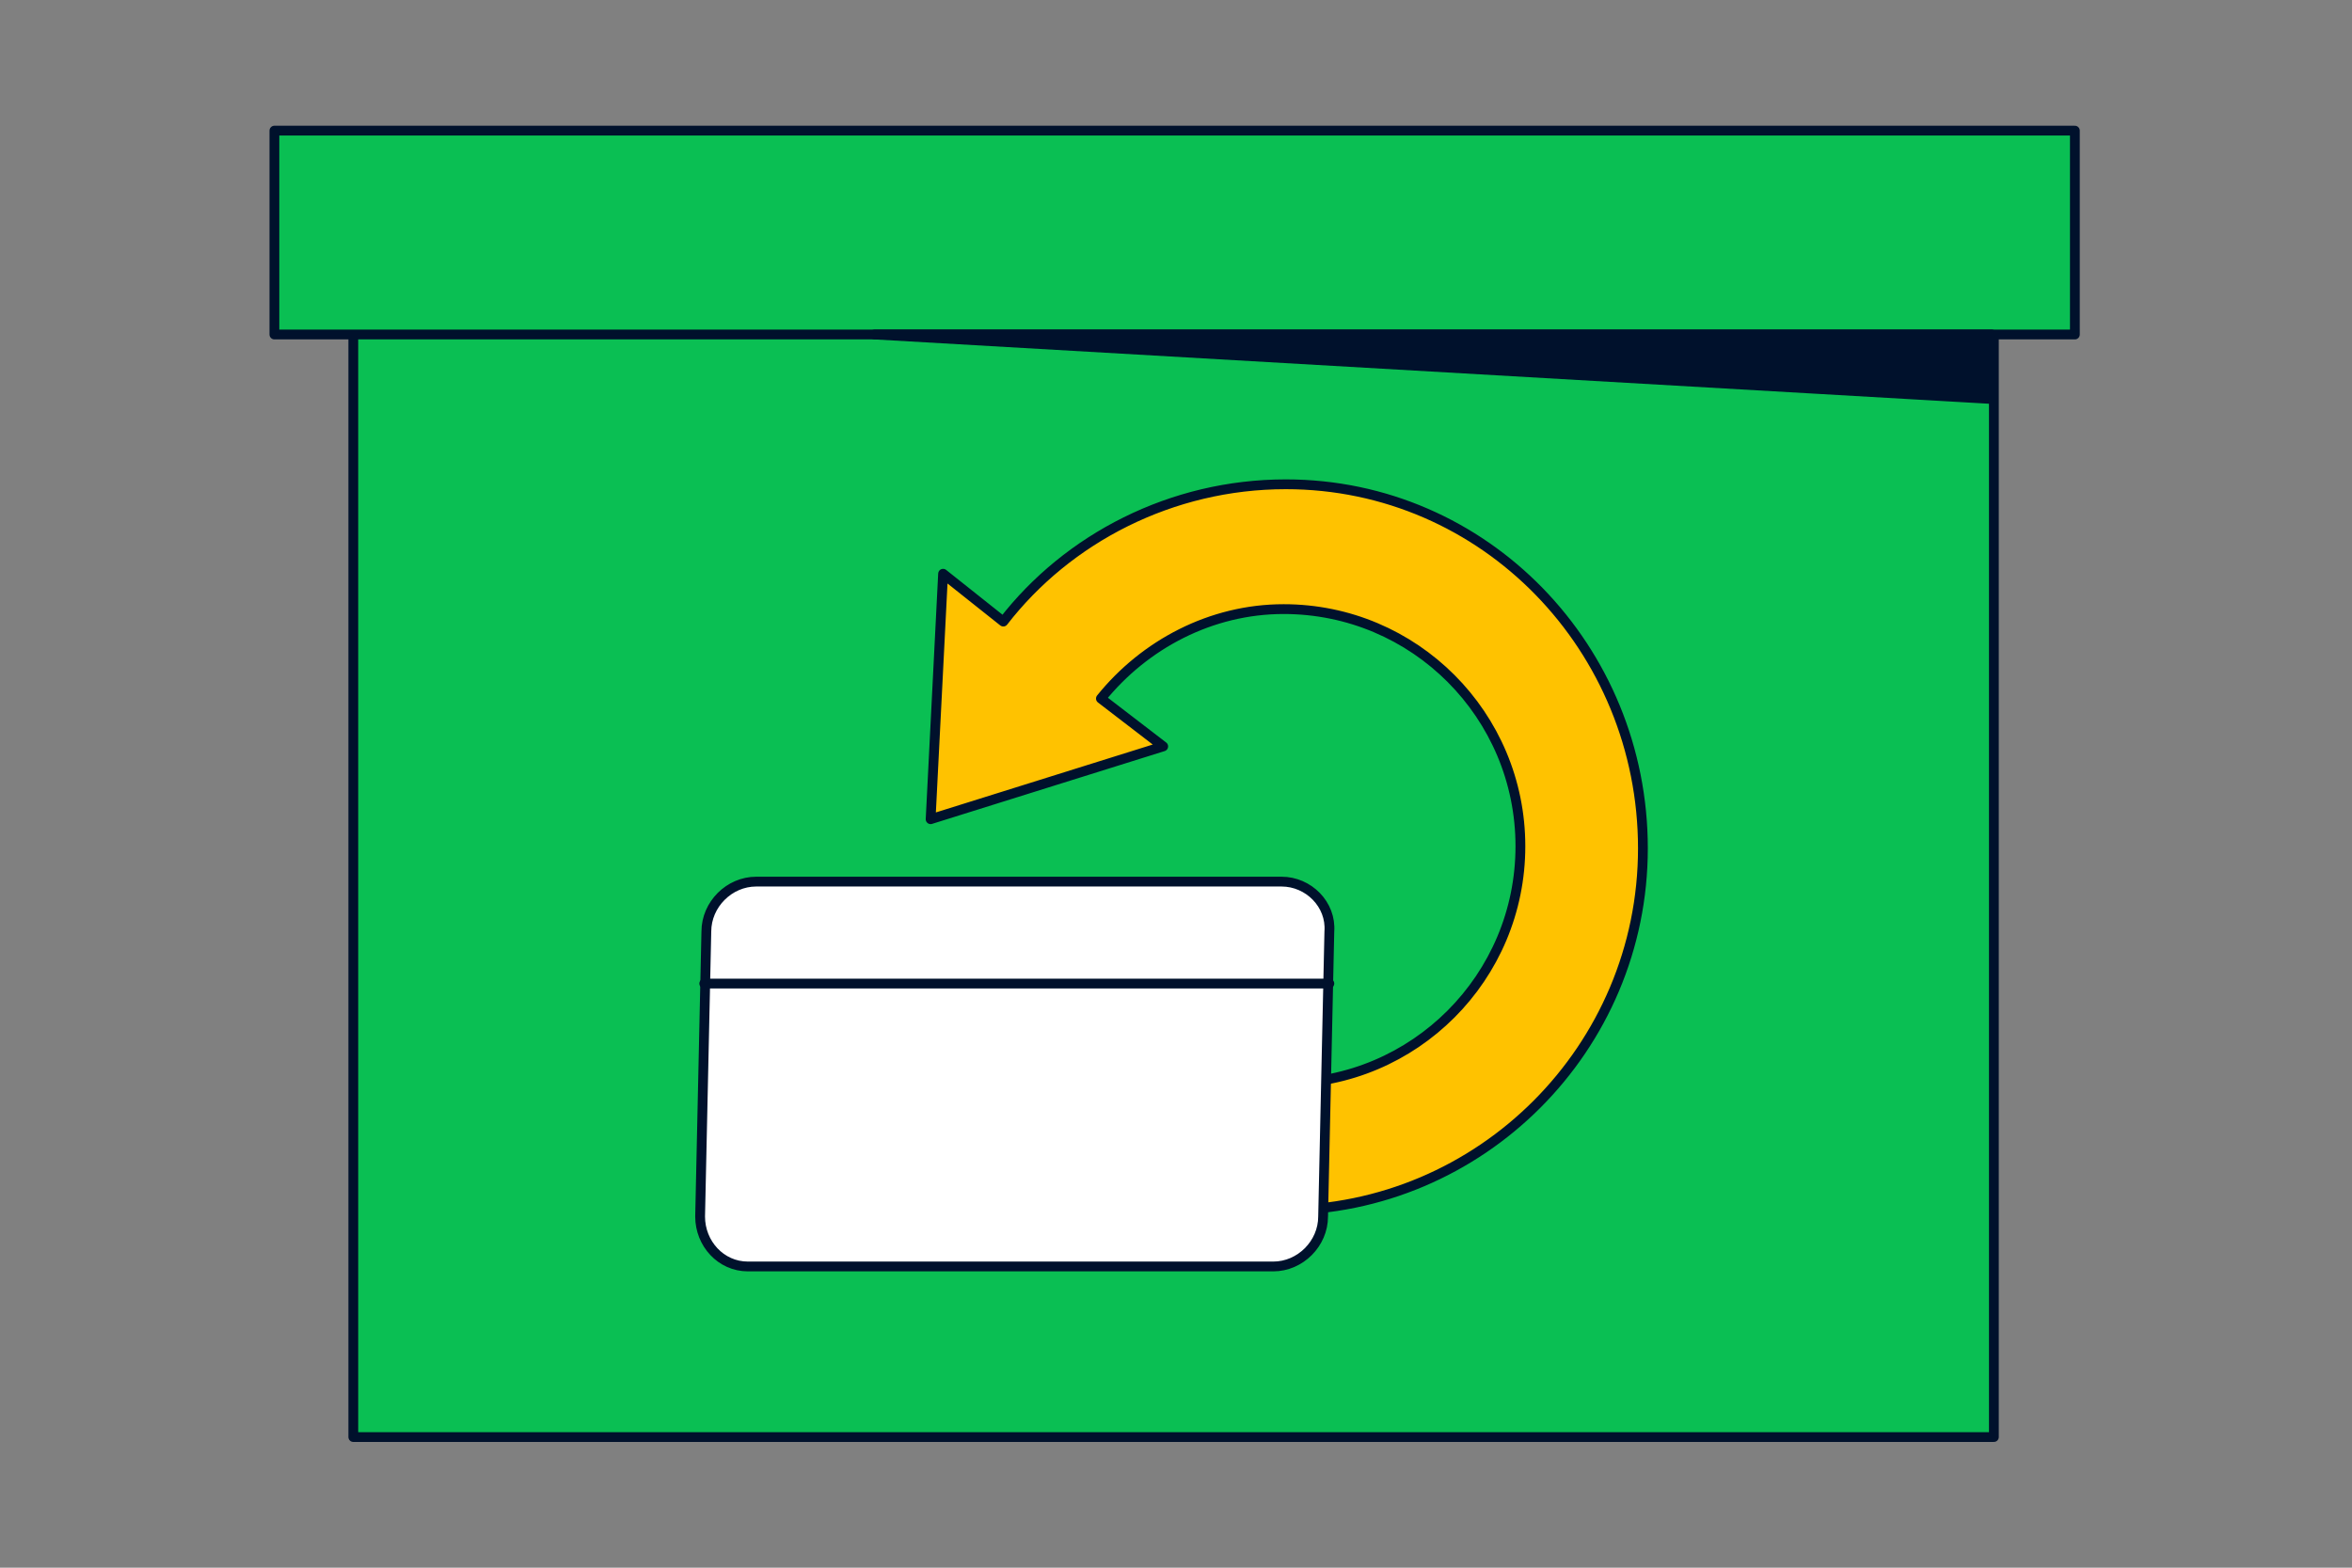 <svg xmlns="http://www.w3.org/2000/svg" fill="none" viewBox="0 0 360 240"><rect x="0" y="0" width="360" height="240" fill="#808080" stroke="none"/><path fill="#0ABF53" stroke="#00112C" stroke-linecap="round" stroke-linejoin="round" stroke-miterlimit="10" stroke-width="1.5" d="M305.185 51.21H54.078V220h251.107zM317.582 20H42v31.21h275.582z"/><path fill="#00112C" stroke="#00112C" stroke-linecap="round" stroke-linejoin="round" stroke-miterlimit="10" stroke-width="1.5" d="M304.867 61.083 133.86 51.21h171.007z"/><path fill="#FFC200" stroke="#00112C" stroke-linecap="round" stroke-linejoin="round" stroke-miterlimit="10" stroke-width="1.5" d="M196.796 74.14c-17.482 0-33.375 8.28-43.229 21.02l-9.217-7.325-1.908 37.579 35.6-11.146-9.535-7.325c6.675-8.28 16.846-13.694 27.971-13.694 20.025 0 36.236 16.242 36.236 36.305 0 20.064-16.211 36.306-36.236 36.306-8.264 0-15.893-2.866-21.932-7.325-6.039-4.777-24.157 4.459-15.257 12.421 9.853 8.917 22.885 14.331 36.871 14.331 30.514 0 55.307-24.841 55.307-55.414S227.31 74.14 196.796 74.14"/><path fill="#fff" stroke="#00112C" stroke-linecap="round" stroke-linejoin="round" stroke-miterlimit="10" stroke-width="1.5" d="M196.16 134.968h-80.418c-4.132 0-7.628 3.503-7.628 7.644l-.954 43.63c0 4.14 3.179 7.644 7.311 7.644h80.418c4.132 0 7.628-3.504 7.628-7.644l.954-43.63c.318-4.141-3.179-7.644-7.311-7.644"/><path stroke="#00112C" stroke-linecap="round" stroke-linejoin="round" stroke-miterlimit="10" stroke-width="1.5" d="M203.471 150.573h-95.675"/></svg>